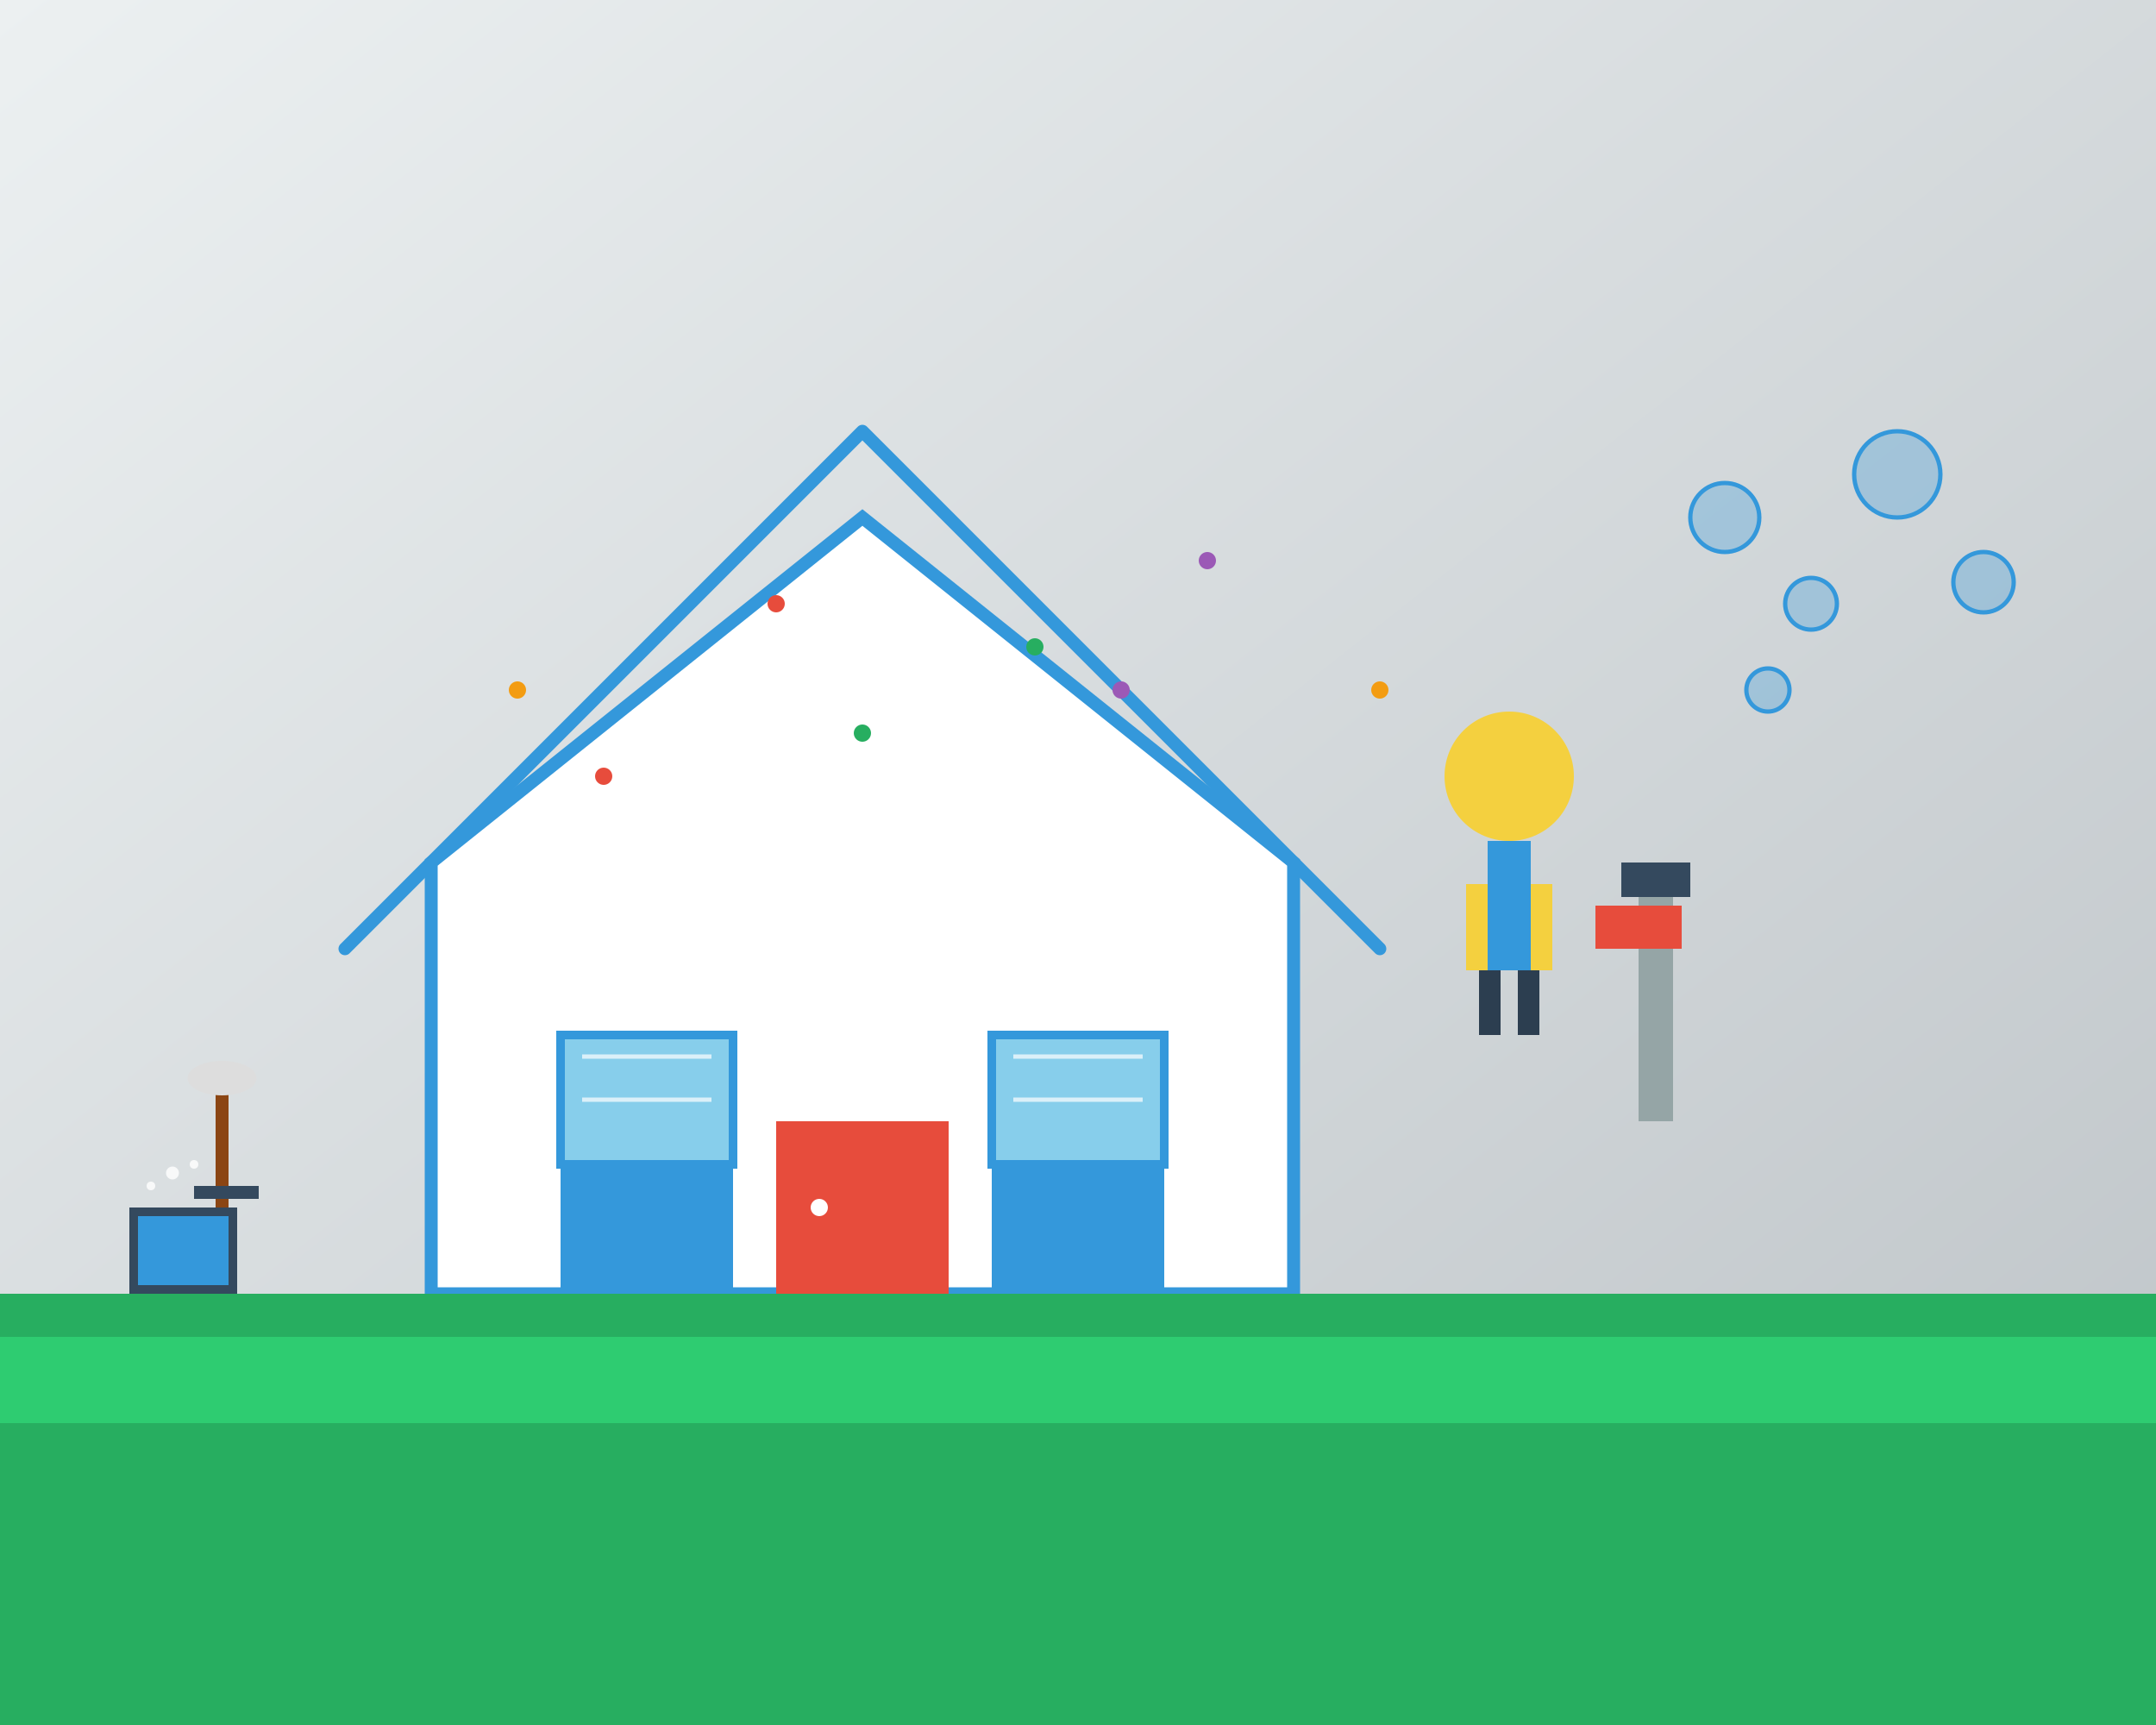 <svg width="500" height="400" viewBox="0 0 500 400" fill="none" xmlns="http://www.w3.org/2000/svg">
    <rect x="0" y="0" width="500" height="400" fill="#333333" stroke="none"/>
    <!-- Background Elements -->
    <rect width="500" height="400" fill="url(#heroGradient)"/>
    
    <!-- House Outline -->
    <path d="M100 300L100 200L200 120L300 200L300 300L100 300Z" fill="white" stroke="#3498db" stroke-width="3"/>
    <path d="M80 220L200 100L320 220" stroke="#3498db" stroke-width="3" stroke-linecap="round" stroke-linejoin="round"/>
    
    <!-- House Details -->
    <rect x="130" y="240" width="40" height="60" fill="#3498db"/>
    <rect x="230" y="240" width="40" height="60" fill="#3498db"/>
    <rect x="180" y="260" width="40" height="40" fill="#e74c3c"/>
    <circle cx="190" cy="280" r="2" fill="white"/>
    
    <!-- Cleaning Person -->
    <circle cx="350" cy="180" r="15" fill="#f4d03f"/>
    <rect x="345" y="195" width="10" height="30" fill="#3498db"/>
    <rect x="340" y="205" width="5" height="20" fill="#f4d03f"/>
    <rect x="355" y="205" width="5" height="20" fill="#f4d03f"/>
    <rect x="343" y="225" width="5" height="15" fill="#2c3e50"/>
    <rect x="352" y="225" width="5" height="15" fill="#2c3e50"/>
    
    <!-- Cleaning Equipment -->
    <rect x="380" y="200" width="8" height="60" fill="#95a5a6"/>
    <rect x="376" y="200" width="16" height="8" fill="#34495e"/>
    <path d="M370 210L390 210L390 220L370 220L370 210Z" fill="#e74c3c"/>
    
    <!-- Sparkle Effects -->
    <g id="sparkles">
        <circle cx="120" cy="160" r="2" fill="#f39c12"/>
        <circle cx="180" cy="140" r="2" fill="#e74c3c"/>
        <circle cx="240" cy="150" r="2" fill="#27ae60"/>
        <circle cx="280" cy="130" r="2" fill="#9b59b6"/>
        <circle cx="320" cy="160" r="2" fill="#f39c12"/>
        <circle cx="140" cy="180" r="2" fill="#e74c3c"/>
        <circle cx="200" cy="170" r="2" fill="#27ae60"/>
        <circle cx="260" cy="160" r="2" fill="#9b59b6"/>
    </g>
    
    <!-- Cleaning Bubbles -->
    <circle cx="400" cy="120" r="8" fill="rgba(52, 152, 219, 0.3)" stroke="#3498db" stroke-width="1"/>
    <circle cx="420" cy="140" r="6" fill="rgba(52, 152, 219, 0.3)" stroke="#3498db" stroke-width="1"/>
    <circle cx="440" cy="110" r="10" fill="rgba(52, 152, 219, 0.3)" stroke="#3498db" stroke-width="1"/>
    <circle cx="460" cy="135" r="7" fill="rgba(52, 152, 219, 0.3)" stroke="#3498db" stroke-width="1"/>
    <circle cx="410" cy="160" r="5" fill="rgba(52, 152, 219, 0.3)" stroke="#3498db" stroke-width="1"/>
    
    <!-- Windows with Shine -->
    <rect x="130" y="240" width="40" height="30" fill="#87ceeb" stroke="#3498db" stroke-width="2"/>
    <rect x="230" y="240" width="40" height="30" fill="#87ceeb" stroke="#3498db" stroke-width="2"/>
    <path d="M135 245L165 245M135 255L165 255" stroke="white" stroke-width="1" opacity="0.7"/>
    <path d="M235 245L265 245M235 255L265 255" stroke="white" stroke-width="1" opacity="0.7"/>
    
    <!-- Ground -->
    <rect x="0" y="300" width="500" height="100" fill="#27ae60"/>
    <rect x="0" y="310" width="500" height="20" fill="#2ecc71"/>
    
    <!-- Cleaning Tools -->
    <g id="tools">
        <!-- Mop -->
        <rect x="50" y="250" width="3" height="50" fill="#8b4513"/>
        <ellipse cx="51.5" cy="250" rx="8" ry="4" fill="#ddd"/>
        
        <!-- Bucket -->
        <rect x="30" y="280" width="25" height="20" fill="#34495e"/>
        <rect x="32" y="282" width="21" height="16" fill="#3498db"/>
        <rect x="45" y="275" width="15" height="3" fill="#34495e"/>
        
        <!-- Bubbles from bucket -->
        <circle cx="35" cy="275" r="1" fill="rgba(255, 255, 255, 0.8)"/>
        <circle cx="40" cy="272" r="1.5" fill="rgba(255, 255, 255, 0.8)"/>
        <circle cx="45" cy="270" r="1" fill="rgba(255, 255, 255, 0.8)"/>
    </g>
    
    <!-- Gradient Definitions -->
    <defs>
        <linearGradient id="heroGradient" x1="0%" y1="0%" x2="100%" y2="100%">
            <stop offset="0%" style="stop-color:#ecf0f1;stop-opacity:1" />
            <stop offset="100%" style="stop-color:#bdc3c7;stop-opacity:1" />
        </linearGradient>
    </defs>
    
    <!-- Animation -->
    <animateTransform attributeName="transform" type="rotate" values="0 51.5 250;5 51.5 250;0 51.5 250;-5 51.5 250;0 51.5 250" dur="2s" repeatCount="indefinite"/>
</svg>
